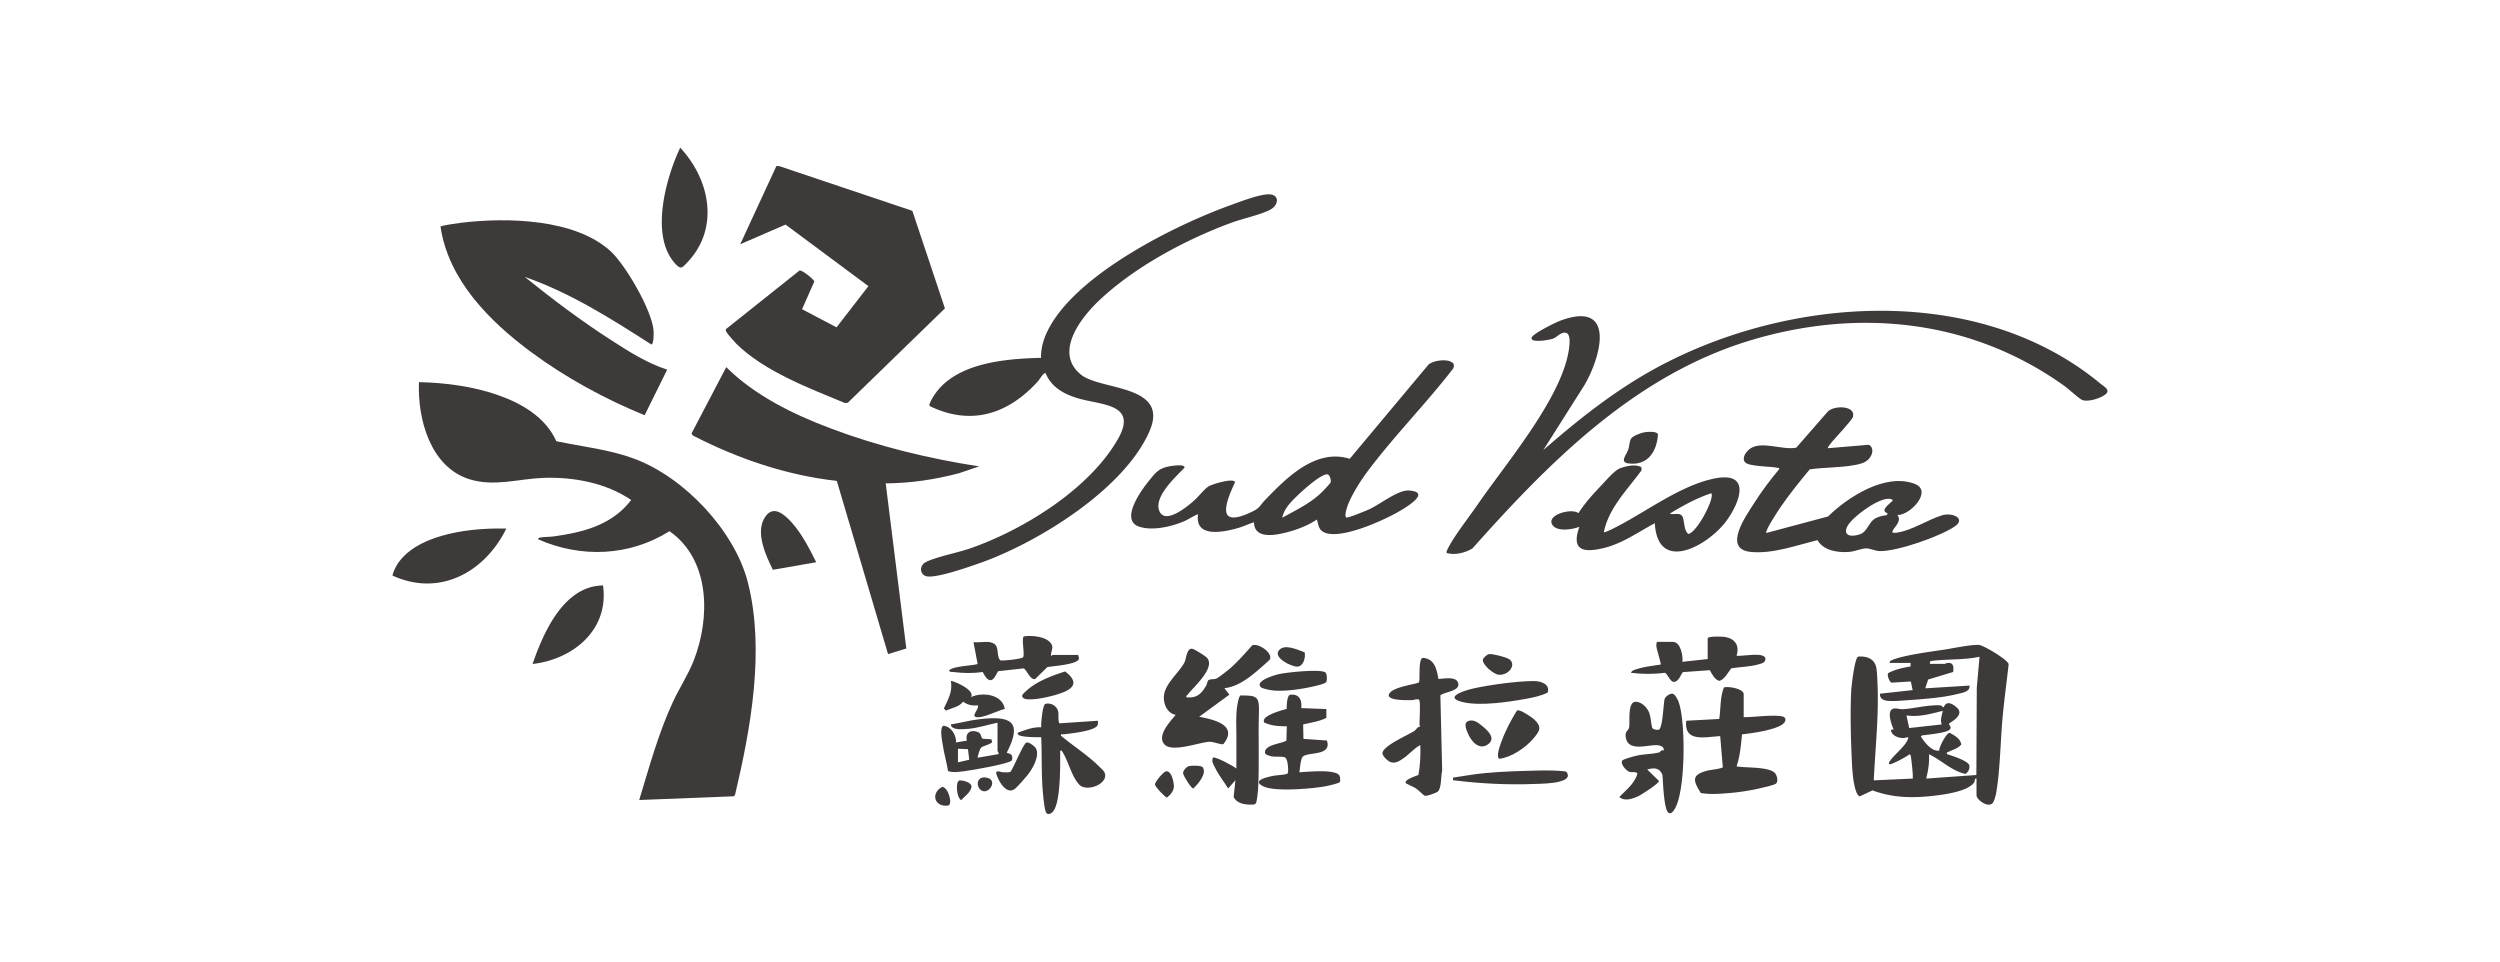 <svg xmlns="http://www.w3.org/2000/svg" width="182" height="70" fill="none"><g fill="#3d3a39" clip-path="url(#a)"><path d="M46.53 58.26c.73-2.4 1.39-4.84 2.44-7.12.48-1.04 1.12-2 1.54-3.07 1.21-3.1 1.2-7.32-1.77-9.4-2.91 1.83-6.44 1.97-9.57.59.01-.09.09-.12.17-.13.29-.05.67-.04.98-.08 2.16-.3 4.25-.84 5.63-2.65-1.83-1.25-4.21-1.69-6.41-1.61-1.8.07-3.57.66-5.36.1-2.85-.89-3.79-4.38-3.68-7.07 1.9.04 3.89.3 5.69.92s3.53 1.64 4.31 3.38c1.9.4 3.86.6 5.69 1.28 3.62 1.35 7.28 5.22 8.25 8.98 1.26 4.93.22 10.63-.93 15.49l-.09.1-6.86.27zm6.32-34.3 5.36-4.27c.17-.05 1.07.66 1.07.81l-.89 2.01 2.51 1.32 2.32-3-6.03-4.48-3.3 1.43 2.63-5.69h.2l9.7 3.26 2.37 7.1-7.07 6.87-.21.02c-2.6-1.08-5.88-2.31-7.91-4.32-.13-.13-.66-.73-.72-.86-.03-.06-.06-.12-.03-.19zm-14.67-3.82c2.01 1.62 4.1 3.2 6.28 4.6 1.28.83 2.65 1.7 4.11 2.17l-1.64 3.32c-2.89-1.18-5.77-2.75-8.28-4.61-3.02-2.24-6.01-5.24-6.58-9.12 0-.08 1.37-.27 1.55-.29 3.3-.39 8.22-.29 10.81 2.06 1.1.99 3.03 4.32 3.15 5.79.01.16.03.98-.16 1.02-2.93-1.88-5.92-3.78-9.24-4.93zm33.14 13.8-1.5.51c-1.74.46-3.54.73-5.34.74l1.5 12.02-1.33.41-3.73-12.61c-3.67-.41-7.21-1.62-10.47-3.3l-.11-.15 2.53-4.83c2.08 2.06 4.85 3.42 7.58 4.45 3.49 1.32 7.17 2.21 10.87 2.78z"/><path d="M67.2 41.06c.08-.08.32-.21.44-.25.93-.37 2.14-.58 3.14-.94 3.83-1.37 8.52-4.28 10.59-7.88 1.52-2.64-1.23-2.48-2.95-3.01-1-.31-1.88-.8-2.3-1.81-.13-.09-.46.49-.56.59-2.15 2.37-4.83 3.27-7.86 1.81l-.05-.12c1.26-2.99 5.31-3.33 8.14-3.4-.03-.86.3-1.72.74-2.45 2.25-3.8 8.97-7.19 13.04-8.66.66-.24 2.27-.86 2.9-.79.68.08.6.74.08 1.07-.57.36-2.14.71-2.89.99-3.34 1.23-7.05 3.21-9.65 5.67-1.35 1.28-3.32 3.83-1.28 5.42 1.45 1.13 6.44.7 4.95 4.1-1.82 4.18-7.98 8-12.12 9.51-.84.3-3.31 1.18-4.07 1.05-.44-.07-.58-.58-.28-.89zm38.12-.81c-.03-.11.03-.19.07-.28.43-.9 1.56-2.33 2.17-3.22 2.07-3.03 6.36-8.01 6.69-11.59.02-.25.07-.84-.24-.93-.39-.08-.62.3-.94.42-.23.09-1.66.35-1.57-.06.07-.3 1.76-1.12 2.1-1.25 4.08-1.5 2.96 2.66 1.72 4.74l-2.97 4.69c2.38-2.08 4.86-4.06 7.61-5.64 9.72-5.57 23.87-6.7 32.93.78.28.23.77.47.4.79-.35.29-1.24.57-1.68.43-.19-.06-1.03-.82-1.29-1.01-6.77-4.87-15.03-5.73-22.96-3.32-8.35 2.55-14.53 8.8-20.17 15.13-.54.32-1.26.5-1.87.33zm38.6 16.43c-.2-.05-.12.16-.21.29-.46.65-2.15.87-2.92.96-1.54.18-3 .16-4.47-.39l-.92.43c-.29-.02-.45-1.03-.48-1.27-.03-.22-.06-.55-.08-.78-.09-1.71-.16-3.96-.07-5.66.02-.33.25-2.4.51-2.46.66-.05 1.24.18 1.33.9.04.28.06.75.07 1.04.11 2.34-.16 4.73-.27 7.07l2.83-.13c.06-.06-.09-1.41-.13-1.61-.01-.08-.03-.12-.1-.16-.16.15-1.38.82-1.48.72-.02-.1 0-.15.06-.23.29-.44.96-.94 1.24-1.45.24-.44-.05-.22-.28-.22-.37 0-.86-.19-.89-.6l.2-.03c-.15-.32-.42-1.09-.2-1.38.19-.27.56-.08.83-.09.69-.03 1.47-.23 2.17-.27.2-.01.76-.08.76.12h.09c.2-.53.69-.22.99.07.54.55-.61 1.07-.62 1.15 0 .07.22.21.07.4-.2.25-1.52.37-1.88.42-.1.01-.16 0-.23.1.25.41.81 1.12 1.34 1.02-.03-.26.55-1.32.76-1.29.35.19.78.42.84.85-.25.31-.65.38-.96.55-.08.04-.11 0-.08.15.33.11 1.59.49 1.63.84a.61.61 0 0 1-.29.6c-1.01-.22-1.75-1.01-2.65-1.43.04.6-.06 1.19-.2 1.77l3.65-.26.03-6.35.2-2.26c-1.16.26-2.4.15-3.58.32l-.04.2h1.09s.15-.07.26-.07c.4-.01.39.34.35.66l-1.82.55-.21.64 3.22-.2c.07.44-.53.53-.87.61-1.01.26-2.38.37-3.44.44-.46.03-1.48.14-1.86.02-.23-.07-.38-.24-.34-.48l2.37-.26-.13-.63-1.41.09c-.13-.04-.36-.56-.23-.7.5-.27 1.07-.39 1.62-.48v-.26h-1.51c-.02-.11.02-.14.11-.18.76-.37 2.95-.65 3.88-.79.63-.1 1.92-.37 2.49-.34.32.01 2.15 1.1 2.17 1.41-.14 1.25-.31 2.5-.43 3.75-.17 1.78-.18 3.91-.48 5.63-.03.18-.13.54-.23.69-.3.44-1.2-.19-1.2-.54v-1.22zm-2.5-4.93c-.85.22-1.75.47-2.63.33l.2.92 2.37-.26c-.13-.33.01-.65.07-.98zM105.76 26.4c.11.11.11.34 0 .47-1.97 2.55-4.32 4.92-6.24 7.5-.52.7-1.57 2.3-1.57 3.17 0 .06.04.14.08.14.14.02 1.41-.49 1.64-.6.82-.37 2.09-1.42 2.9-1.37 1.74.12-.35 1.31-.84 1.59-1.12.63-4.1 1.98-5.3 1.47-.44-.19-.44-.55-.56-.95-.57.39-1.29.68-1.96.87-.85.24-2.6.67-2.62-.67-.38.12-.75.3-1.13.41-1.05.31-3.21.77-2.94-1-.37.15-.71.39-1.07.54-.91.38-2.27.69-3.22.37-1.44-.49.19-2.7.74-3.37.41-.5.64-.83 1.31-.99.19-.05 1.32-.24 1.25.07-.65.68-2.25 2.12-1.83 3.15s2.07-.35 2.52-.75c.33-.29.73-.82 1.06-1.04.26-.16 1.86-.65 1.93-.3-.71 1.51-1.39 3.37 1.14 2.19.7-.32.6-.43 1.06-.91 1.56-1.62 3.68-3.76 6.15-2.99l5.72-6.84c.33-.33 1.45-.47 1.76-.14zM93.35 37.69c.98-.55 2-1.02 2.83-1.81.11-.1.66-.68.69-.76.05-.13-.05-.54-.21-.58-.4-.11-1.73 1.09-2.06 1.4-.51.49-1.1 1.02-1.25 1.74z"/><path d="m133.07 32.63 2.98-.25c.41.22.27.74 0 1.03s-.62.37-1 .44c-1.09.21-2.21.16-3.3.32-.74.89-1.47 1.79-2.12 2.74-.15.22-1.17 1.75-1.04 1.89l4.49-1.2c1.46-1.43 4.18-3.18 6.3-2.38 1.38.52-.37 2.33-1.25 2.27.35.44-.23.88-.36 1.18-.08.18.28.11.37.1 1.05-.16 2.22-.94 3.22-1.25.76-.24 1.8.22.94.81-1.08.73-4.16 1.81-5.44 1.79-.3 0-.74-.2-.99-.2-.31 0-.87.23-1.25.26-.82.06-1.86-.08-2.31-.86-1.52.38-3.27 1.02-4.86.86-2.06-.21-.35-2.61.23-3.52s1.18-1.71 1.84-2.5c.02-.15-.02-.08-.1-.1-.5-.12-2.1-.08-2.38-.41s.12-.83.42-1.02c.83-.53 2.36.16 3.31-.04l2.27-2.6c.41-.49 2.06-.5 1.86.35-.06.24-1.24 1.48-1.5 1.79-.05.06-.38.45-.33.49zm4.34 4.73c-.67-.2.39-.83.39-.95-.27-.23-.79-.01-1.07.11-.6.25-2.28 1.4-2.34 2.07-.06.59.82.42 1.16.24s.52-.74.84-1c.26-.21.66-.29.98-.33l.04-.13z"/><path d="M116.76 38.74c.07.07 1.01-.43 1.16-.51 2.11-1.12 4.56-2.94 6.92-3.4 2.71-.53 1.81 1.79.82 3.12-1.32 1.77-4.98 3.84-5.19.14-1.22.65-2.39 1.5-3.77 1.82-1.45.34-2.33.15-1.72-1.56-.5.2-1.66.39-1.98-.16-.42-.73 1.45-1.22 1.91-.83.48-.76 1.12-1.45 1.74-2.1.34-.36.9-1.03 1.32-1.18s1.09-.31 1.52-.07l.02.22c-1.02 1.41-2.4 2.74-2.75 4.52zm7.82-2.83c-1.07.35-2.06.9-3.02 1.48.27.11.69-.09.89.16.19.22.1 1.06.46 1.32.63-.09 1.95-2.64 1.67-2.96m-35.44 14.2.36.46-2.2 1.61c1.04.2 2.88.6 1.76 1.99-.11.07-.76-.18-.99-.17-.76.03-2.76.82-3.31.18s.43-1.65.83-2.14c-.68-.13-.96-.93-.83-1.55.17-.82 1.13-1.6 1.47-2.27.14-.28.16-1.09.6-.98.14.03.92.52 1.02.63.69.72-.96 2.14-1.38 2.69-.05.07-.13.08-.1.2.74.09 1.09-.25 1.43-.83.07-.11.1-.34.16-.4.11-.11.41-.06.57-.12.17-.06.84-.6 1.02-.75.56-.49 1.11-1.12 1.61-1.68.45-.18 1.5.54 1.29 1.02-.02.05-.68.63-.79.72-.71.62-1.57 1.28-2.53 1.38zm37.81 2.1c.84 0 1.91-.18 2.73-.07.2.03.35.13.28.35-.17.61-2.56.91-3.14.97-.08.78-.14 1.58-.4 2.33.61.13 2.51-.01 2.85.56.11.18.2.58 0 .71-.18.11-.83.25-1.07.31-.71.17-1.54.3-2.27.36-.68.06-1.46.12-2.11 0-.6-.94-.66-1.33.48-1.63.21-.05 1.1-.15 1.12-.25l-.19-2.26c-1.05.05-2.66.49-2.47-1.12l2.4-.13c.12-.76.05-1.56.34-2.29.3-.11 1.44.09 1.44.48v1.68zm-5.5 6.95c-.34-.34-.37-2.23-.43-2.76-.22-.52-.61-.52-1.1-.38l.85.83c.03.17-1.28 1.01-1.5 1.11-.4.19-1.01.4-1.38.06.49-.51 1.12-.99 1.31-1.7-.04-.16-.4-.08-.54-.12-.24-.05-.72-.58-.56-.83.06-.1.93-.34 1.11-.37.5-.11 1.13-.1 1.6-.23.05-.01.1-.21.31-.13.04-.24-.17-.34-.38-.38-.63-.11-2.15.53-2.37-.52-.11-.54.17-.49.23-.79.08-.35-.15-1.89.5-1.86.42.02.79.4.95.77.13.31.17 1.01.24 1.14.06.11.33.14.45.13.32-.07.35-1.95.45-2.26.06-.17.37-.38.55-.37.19.01.37.38.44.54.56 1.37.55 6.73-.31 7.93-.1.13-.25.34-.41.18zM103.34 51c-.06-.19-.41-.03-.56-.03-.28 0-1.69.05-1.68-.36.1-.62 2.1-.79 2.21-.95.08-.29-.07-1.69.27-1.77.88.08 1 .82 1.14 1.54.38-.02 1.23-.19 1.41.23.28.66-.96.69-1.27.96l.13 5.51c-.1.35-.04 1.21-.3 1.48-.1.11-.82.36-.97.32-.05-.01-.51-.45-.65-.54s-.69-.34-.72-.37c-.17-.25.74-.53.91-.6.13-.71.16-1.43.14-2.15-.08-.09-.97.75-1.1.84-.32.22-.66.51-1.07.37-.19-.06-.65-.49-.58-.7.15-.54 1.84-1.26 2.32-1.57.11-.07.2-.28.41-.32.03-.05-.04-.09-.04-.1 0-.35.07-1.54 0-1.77zM49.52 10.75c2.19 2.35 2.89 5.93.46 8.41-.32.33-.4.46-.76.1-1.95-1.99-.75-6.3.3-8.51M36.86 38.48c-1.56 3.17-4.85 5-8.29 3.42.42-1.57 2.04-2.43 3.49-2.86 1.53-.46 3.2-.59 4.8-.56m40.25 14.18 2.82-.19c0 .11.01.22-.03.33-.19.42-2.03.61-2.5.66-.1.01-.19-.06-.16.1.82.69 1.78 1.31 2.57 2.04.13.13.51.47.58.6.43.82-1.27 1.52-1.83.91s-.78-1.69-1.2-2.35c-.05-.08-.06-.14-.18-.11 0 .82.08 4.07-.63 4.53-.19.12-.33.13-.42-.09-.1-.26-.17-1-.2-1.31-.13-1.36-.07-2.74-.13-4.11-.45 0-.96 0-1.4-.08-.13-.03-.34-.07-.31-.25.55-.19 1.11-.43 1.71-.39-.02-.24.09-1.66.31-1.71.41-.1.85.16.93.58.05.29-.04.59.09.86zm17.62-1.11 1.83.07v.64c-.53.27-1.12.34-1.69.48l.02 1.05 1.71.12c.38 1.14-1.35.82-1.74 1.16-.2.18-.2.87-.27 1.15.53-.02 2.69-.26 2.93.26.04.09.07.37.02.45-.06.1-.92.29-1.09.32-.97.17-3.6.4-4.45.01-.88-.41.12-.65.55-.75.34-.08.87-.09 1.14-.17.16-.05.06-.7.03-.86a.8.8 0 0 0-.14-.32c-.15-.11-.7-.05-.96-.09-.13-.02-.52-.12-.53-.27-.04-.59 1.17-.65 1.56-.88l.03-1.05c-.56.01-1.13-.03-1.64-.27-.3-.49 1.34-.91 1.63-.99 0-.22.01-.96.25-1.03.66-.09.88.39.81.98zM43.9 42.62c.45 3.22-2.15 5.37-5.13 5.72.8-2.31 2.27-5.68 5.13-5.72"/><path d="m89.93 56.81-.52.59c-.3-.49-.68-.95-.93-1.47-.12-.24-.31-.49-.18-.77.16-.12 1.5.61 1.71.79v-2.34c0-.78-.06-1.5.07-2.29.04-.24.08-.47.2-.69 1.24-.01 1.41.06 1.37 1.27-.06 1.82.04 3.7-.06 5.52-.01.19-.09.99-.17 1.08l-.13.07c-.53.03-1.22-.01-1.48-.55l.13-1.22zm34.39-10.35c.05-.15.96-.12 1.15-.1.8.08 1.2.59.95 1.38.39.06 1.97-.3 2.1.18.02.33-.26.38-.52.45-.63.18-1.32.18-1.96.28-.27.33-.43.74-.85.92-.38-.08-.54-.49-.72-.78l-1.95.14c-.1.03-.28.72-.67.71-.28 0-.46-.63-.66-.66-.81.11-1.65.1-2.46 0 .08-.2.34-.24.53-.3.51-.16 1.11-.21 1.64-.3.05-.05-.31-1.13-.32-1.36 0-.08 0-.29.09-.29h1.12c.56 0 .74 1.01.69 1.45l1.84-.2v-1.54zm-52.24.3c.79.13.38.87.73 1.31.18.06 1.54-.09 1.67-.22.15-.25-.15-1.37.06-1.52.58-.1 1.81.01 2.05.66.09.24-.12.51-.07.76.02.03.08-.07.1-.07h1.87s.07.24.06.28c-.1.42-1.9.53-2.3.6l-.9.88c-.39.06-.64-.77-.84-.78l-1.83.2c-.13.03-.46 1.43-1.14.06-.72.11-1.44.09-2.16 0-.11-.01-.21.03-.29-.1.22-.35 1.99-.37 2.08-.49l-.3-1.58c.37.04.86-.06 1.22 0zm.55 5.85c-.74.15-1.51.42-2.27.46-.35.02-1.08.1-1.15-.33.72-.11 1.42-.31 2.15-.39 2.23-.25 3.11.17 1.93 2.45.33.09.47.17.38.55-.15.25-3 .74-3.45.79-.41.05-.79.12-1.2 0-.1-.63-.29-1.25-.38-1.88-.05-.3-.26-1.29.04-1.43.57.06.94.68.92 1.22l.79-.13c-.15-.61.33-.84.84-.61.23.11.17.42.32.47l.62.04.06.19c-.06.18-.68.28-.82.43-.07.08-.27.68-.23.72l1.51-.26c.04-.09-.07-.2-.07-.23V52.6zm-2.89 1.9v.99l.82-.19-.09-.77zM56.27 41.49c-.52-1.05-1.32-2.77-.56-3.87.61-.9 1.43-.13 1.93.42.75.84 1.28 1.89 1.78 2.89l-3.15.55zm56.4 8.93c-.5.25-1.07.36-1.61.46-1.27.23-3.25.52-4.49.25-1.58-.34 0-.85.65-1 1.18-.27 3.25-.55 4.45-.55.5 0 1.2.22 1 .84m-6.89 6.39v-.2c.77-.11 1.55-.26 2.34-.33.64-.06 1.39-.11 2.04-.13.98-.03 2.78-.12 3.69 0 .07 0 .14 0 .2.06.3.44-.21.61-.56.7-.47.12-1.24.15-1.74.16-1.97.08-4-.02-5.95-.27zm3.36-1.58c-.37-.23.51-2.09.68-2.42.07-.15.57-1.05.63-1.09.18-.11 1.08.5 1.25.66.6.58.38.85-.1 1.42-.56.65-1.6 1.35-2.46 1.44zm-17.35-5.2c-.47-.46 1.02-.89 1.29-.95.57-.13 2.98-.39 3.39-.14.15.09.16.57.08.71s-.69.26-.88.31c-.9.21-2.36.44-3.25.27-.12-.02-.56-.13-.63-.2m-21.13.73c.85-.41 2.32-.22 2.49.85-.51.11-1.57.68-2.06.6-.44-.07.22-.6.1-.86-.42.04-.74-.03-1.08-.27-.26.38-.83.46-1.24.65l-.16-.15c.31-.65.66-1.26.51-2 .07-.08 1.88.67 1.45 1.18z"/><path d="M74.72 54.06c.2-.07.64.3.71.45.27.59-.3 1.52-.66 1.96-.17.2-.67.78-.85.93-.65.56-1.29-.61-1.41-1.15.11-.19.3-.04.49-.03.14 0 .46.03.56-.03.23-.28.93-2.05 1.16-2.13m2.82-5.18c1.3.98.26 1.45-.8 1.74-.4.11-2.06.52-2.3.14-.11-.17.15-.35.27-.46.72-.69 1.89-1.12 2.83-1.42m42.23-17.42c.2-.03.85-.08.93.16-.08 1.25-.74 2.29-2.13 2.12-.7-.08-.16-.63-.03-1.02.08-.23.08-.6.2-.78.14-.22.77-.45 1.03-.48m-12.89 21.03c.43-.13.7.1 1.01.35.41.33 1.05.91.43 1.35s-1.18-.18-1.43-.74c-.11-.25-.39-.84 0-.95zm1.51-4.87c.25-.04 1.28.22 1.5.38.53.41-.08 1.19-.79 1.12-.38-.04-1.18-.73-1.15-1.08.01-.14.31-.4.45-.42zm-13.41-.13c.08.37-.09 1.04-.55 1.04-.43 0-1.77-.65-1.32-1.19.41-.5 1.36-.03 1.87.15m-8.42 8.28c.2-.04.89-.06 1 .09.32.45-.35 1.24-.69 1.54-.13.03-.72-.91-.74-1.1s.24-.48.43-.53m-1.71.39c.43-.12.61.78.61 1.08 0 .34-.25.62-.5.82-.11.02-.87-.78-.88-.95 0-.2.61-.9.77-.94zM68.6 57.28c.44.05.77 1.25.44 1.36-1.01.16-1.32-.9-.44-1.36m1.25-.46c.25-.03.85.14.88.42-.05.45-.48.7-.76 1.01-.32-.17-.44-1.33-.12-1.44zm1.55.69c-.38-.31-.29-1.06.46-.89.84.19.07 1.32-.46.89"/></g><defs><clipPath id="a"><path fill="#fff" d="M0 0h182v70H0z"/></clipPath></defs></svg>